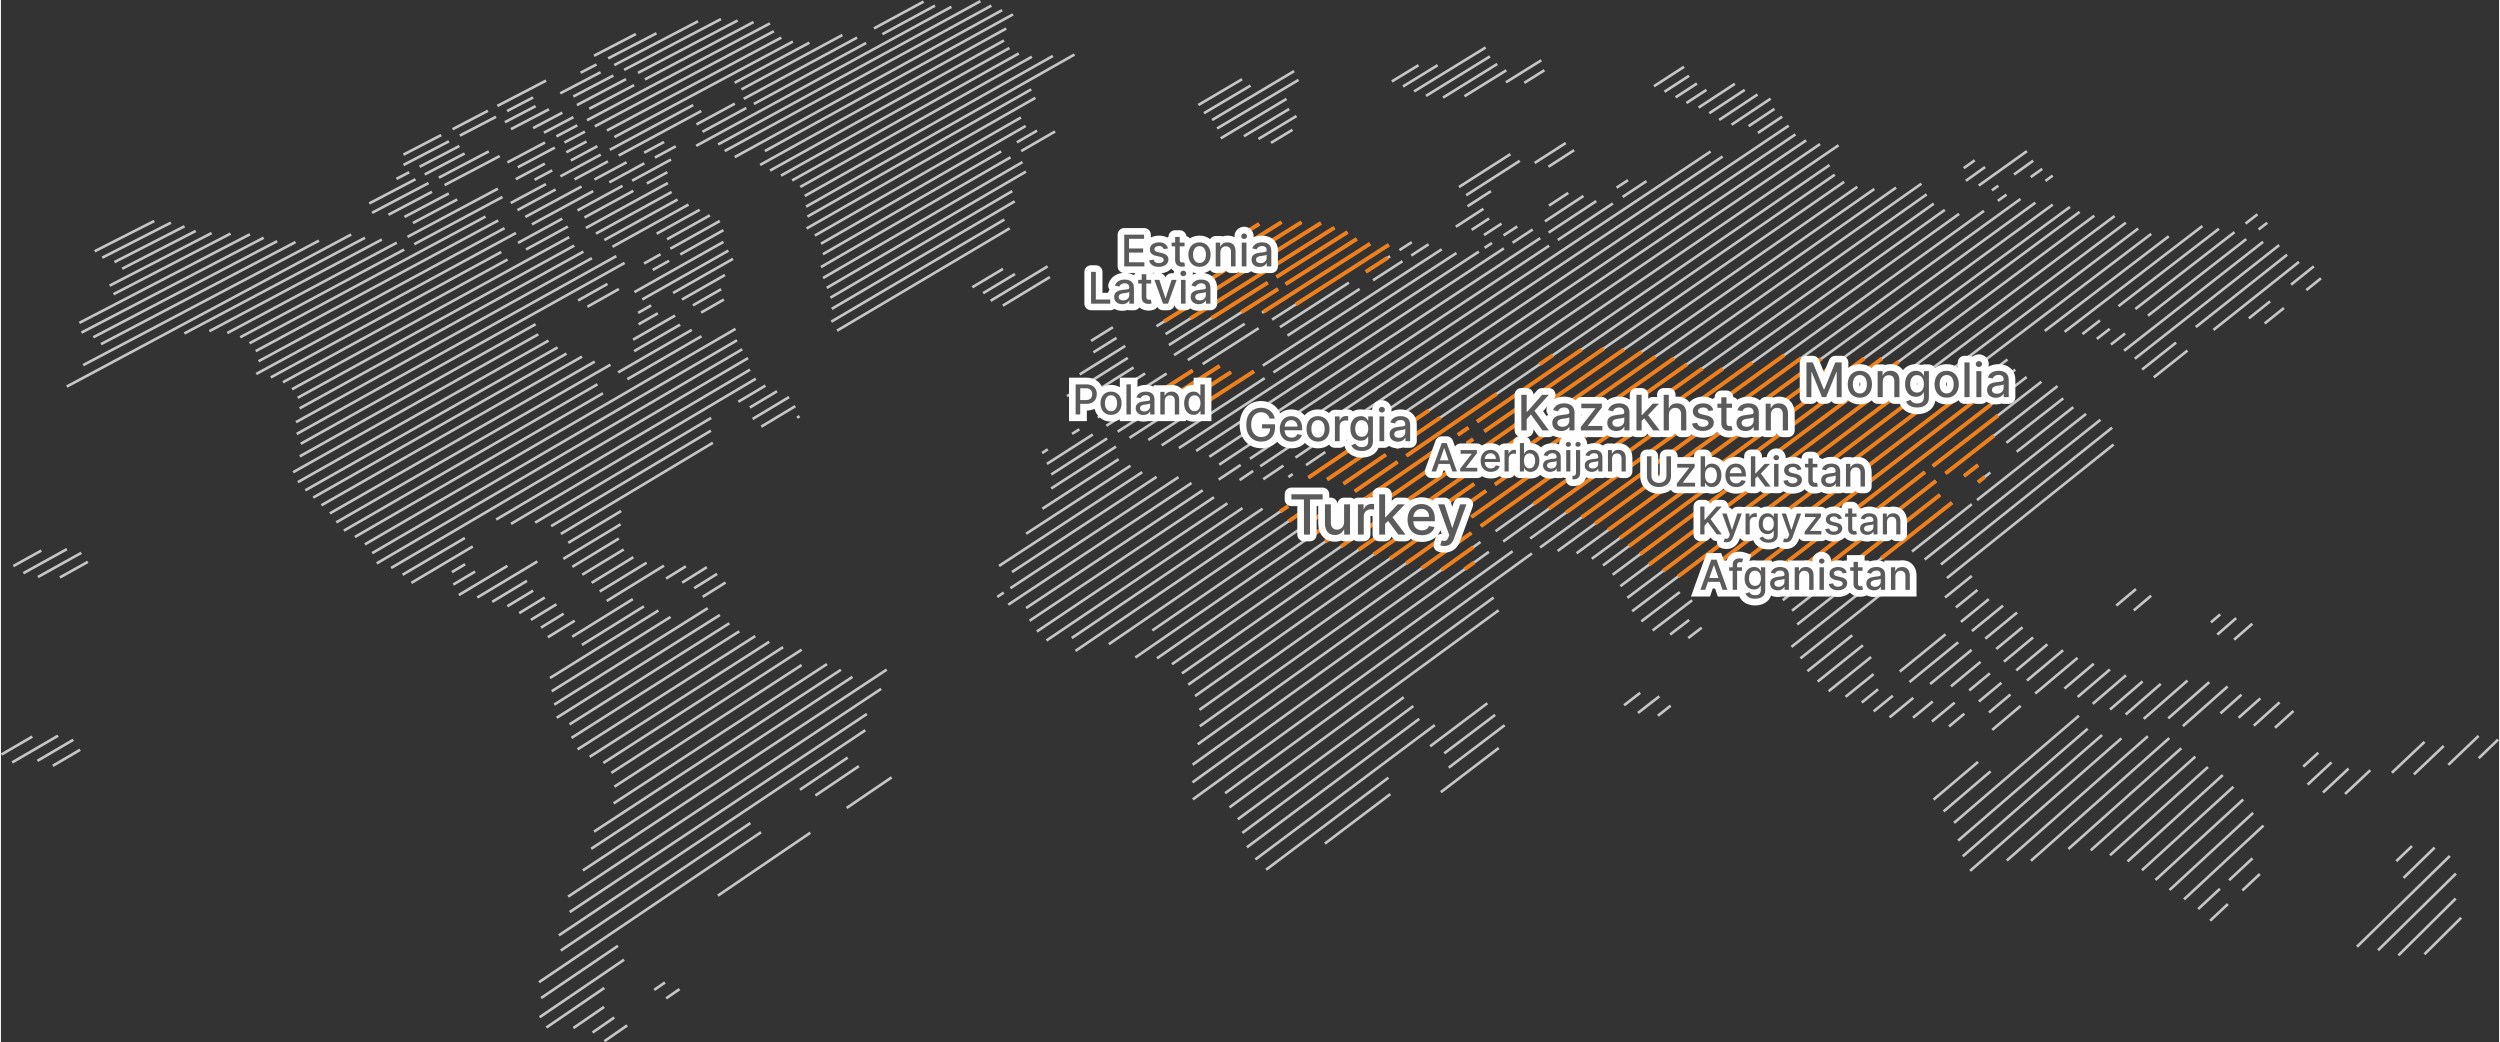 <?xml version="1.0" encoding="UTF-8"?> <svg xmlns="http://www.w3.org/2000/svg" xmlns:xlink="http://www.w3.org/1999/xlink" xmlns:xodm="http://www.corel.com/coreldraw/odm/2003" xml:space="preserve" width="1125px" height="469px" version="1.1" style="shape-rendering:geometricPrecision; text-rendering:geometricPrecision; image-rendering:optimizeQuality; fill-rule:evenodd; clip-rule:evenodd" viewBox="0 0 28317 11814"><rect x="0" y="0" width="28317" height="11814" fill="#333333" stroke="none"/> <defs> <style type="text/css"> .str1 {stroke:#EF7F1A;stroke-width:45;stroke-miterlimit:22.926} .str0 {stroke:#C5C6C6;stroke-width:30;stroke-miterlimit:22.926} .fil0 {fill:none} .fil1 {fill:#FEFEFE} .fil2 {fill:#5B5B5B;fill-rule:nonzero} </style> </defs> <g id="Layer_x0020_1">  <path class="fil0 str0" d="M1063 2848l675 -343m-590 416l779 -397m-640 447l794 -406m-707 481l834 -428m-976 620l1156 -596m-1112 693l1327 -687m-1714 1012l1933 -1004m1741 -903l428 -222m128 -66l401 -209m107 -55l552 -287m544 -282l474 -246m-6284 3384l2065 -1075m1585 -825l515 -268m124 -65l410 -213m125 -65l295 -154m539 -281l180 -93m132 -69l548 -285m-6384 3446l2084 -1089m1352 -706l145 -76m118 -62l451 -235m516 -270l348 -182m279 -145l457 -239m155 -81l950 -497m-6768 3660l2205 -1157m836 -438l524 -274m105 -55l452 -237m525 -276l431 -225m276 -145l454 -238m122 -64l1098 -576m-7230 3923l2673 -1411m602 -316l640 -337m117 -61l566 -298m502 -264l332 -175m165 -86l557 -294m135 -71l1130 -594m-7605 4150l3224 -1724m423 -224l493 -260m143 -76l625 -329m501 -265l334 -176m180 -95l508 -268m123 -65l1231 -650m-6452 3530l2048 -1085m447 -236l503 -266m664 -352l427 -226m129 -69l236 -125m110 -58l2074 -1098m-6354 3489l1955 -1039m352 -187l502 -267m687 -365l420 -223m109 -58l232 -123m112 -60l2029 -1078m-6195 3421l1921 -1024m122 -66l1024 -546m203 -108l330 -176m243 -129l229 -122m232 -125l1976 -1053m-6133 3397l1858 -994m114 -61l1000 -535m364 -195l200 -107m211 -112l301 -162m193 -103l2023 -1083m-6159 3420l2675 -1436m286 -154l399 -214m164 -88l457 -246m103 -55l945 -507m470 -253l847 -454m-6276 3496l2749 -1481m218 -117l433 -234m214 -115l379 -204m121 -66l937 -505m455 -245l1144 -616m-6618 3698l2789 -1509m235 -127l638 -345m146 -79l364 -196m199 -108l226 -122m367 -199l435 -235m101 -55l1285 -694m191 -104l563 -304m-7565 4221l2944 -1598m181 -98l695 -377m182 -99l397 -216m120 -65l237 -128m302 -164l497 -270m86 -46l1273 -691m184 -100l596 -323m-7529 4214l2613 -1422m189 -103l502 -274m173 -94l510 -278m109 -59l441 -240m285 -155l2893 -1576m-7577 4256l2546 -1391m209 -114l475 -260m188 -103l554 -302m153 -84l232 -127m576 -315l2973 -1624m-7803 4399l3142 -1724m189 -104l929 -509m644 -363l3023 -1648m-7863 4445l3135 -1725m246 -136l858 -472m715 -395l3031 -1666m-7963 4514l3217 -1777m237 -131l830 -459m990 -550l2812 -1549m-8127 4622l3354 -1859m233 -129l862 -478m812 -450l2789 -1546m-8042 4596l3623 -2016m457 -254l488 -271m798 -445l2651 -1474m-7971 4571l3671 -2050m481 -268l485 -271m807 -451l2589 -1446m-8044 4629l2673 -1498m481 -269l334 -188m414 -231l187 -105m111 -63l561 -314m820 -460l2569 -1439m-8226 4747l2779 -1563m557 -313l357 -201m383 -216l186 -104m127 -72l489 -275m871 -490l2625 -1476m-8320 4822l2841 -1604m974 -550l1009 -569m922 -521l2812 -1587m-8474 4924l2860 -1620m960 -544l976 -553m881 -499l3042 -1724m-8629 5022l2871 -1632m812 -462l147 -84m249 -141l679 -387m844 -479l2537 -1442m-8046 4714l2954 -1685m641 -366l218 -125m274 -156l487 -278m925 -527l2594 -1481m-7997 4710l3002 -1720m435 -249l476 -273m202 -116l320 -183m1062 -608l2336 -1338m-7761 4589l3108 -1787m269 -154l521 -300m238 -137l258 -148m1101 -633l2320 -1334m-7729 4587l2875 -1659m234 -135l835 -482m1487 -858l2020 -1165m178 -103l229 -132m-7733 4606l2812 -1629m277 -160l840 -487m1354 -784l2149 -1244m121 -71l384 -222m-7823 4680l4201 -2442m992 -577l2261 -1314m-7372 4433l4136 -2413m1017 -594l2258 -1318m-7359 4441l4143 -2427m1000 -585l2061 -1208m-7041 4272l4046 -2379m949 -558l2074 -1219m-6939 4233l706 -417m355 -209l2878 -1699m921 -544l1961 -1157m2200 -1299l495 -292m-9416 5709l696 -413m433 -256l2775 -1645m921 -545l1957 -1160m2202 -1305l528 -313m-9053 5515l150 -89m794 -472l1995 -1187m308 -183l307 -183m5063 -3011l930 -554m-9531 5820l247 -147m862 -515l1811 -1082m442 -263l307 -184m4989 -2979l923 -550m-9518 5839l551 -331m605 -362l1723 -1033m451 -270l413 -248m2077 -1245l348 -208m2468 -1480l746 -447m-9173 5652l681 -409m350 -211l600 -361m1588 -956l386 -232m2129 -1281l361 -217m2595 -1562l513 -309m-9034 5587l394 -238m412 -249l649 -392m2001 -1208l28 -18m2166 -1308l646 -390m2390 -1444l431 -260m-8945 5557l292 -177m444 -270l528 -321m4352 -2640l534 -324m2506 -1521l244 -148m-8766 5479l290 -177m425 -259l470 -286m8707 -5305l302 -184m-10061 6287l289 -176m399 -244l473 -290m8724 -5336l393 -241m-10164 6375l257 -158m409 -252l531 -325m8700 -5343l811 -498m-10630 6685l304 -187m363 -224l649 -400m8638 -5325l725 -448m-10403 6578l687 -426m377 -233l224 -139m8583 -5313l615 -381m-10376 6585l703 -437m433 -269l280 -175m6097 -3789l164 -102m2327 -1447l474 -294m-10840 6888l1229 -765m405 -253l260 -162m4239 -2641l248 -155m968 -603l943 -588m2544 -1585l401 -250m-11217 7152l1347 -842m364 -228l259 -162m4170 -2609l262 -164m616 -385l1480 -926m2526 -1580l228 -143m-11224 7191l1740 -1093m4217 -2650l516 -323m354 -223l1863 -1170m-8662 5608l1850 -1165m3935 -2480l689 -434m428 -270l1913 -1206m-8669 5630l1811 -1146m4103 -2597l479 -303m401 -254l1119 -707m100 -64l805 -509m-8796 5733l1902 -1208m4115 -2615l485 -308m328 -208l1178 -749m86 -55l806 -512m-8831 5785l2014 -1284m3251 -2075l65 -42m275 -175l83 -52m208 -134l781 -498m240 -153l645 -411m196 -125l1224 -782m1009 -643l583 -373m-10437 6832l2035 -1304m3148 -2017l520 -333m154 -99l978 -627m113 -72l635 -407m152 -97l1323 -848m877 -562l608 -390m-5311 3555l633 -408m120 -77l1155 -745m684 -440l782 -504m193 -124l274 -176m106 -69l140 -90m632 -407l265 -171m496 -320l352 -226m1000 -644l341 -220m-7174 4780l735 -475m153 -99l1150 -745m641 -414l818 -529m151 -98l334 -216m100 -65l196 -127m309 -199l313 -203m737 -477l291 -188m1024 -662l279 -181m-7331 4908l865 -562m336 -218l1197 -778m101 -65l2028 -1318m340 -221l198 -129m2114 -1373l241 -157m-7604 5104l1183 -771m354 -231l1168 -762m99 -65l2074 -1353m312 -204l199 -129m2096 -1368l227 -148m-8019 5396l1623 -1063m416 -273l3400 -2227m65 -43l84 -55m131 -86l156 -102m359 -236l219 -143m1477 -968l411 -269m-8194 5534l1639 -1079m448 -294l3489 -2296m98 -64l228 -150m139 -92l437 -288m1426 -938l402 -264m-8473 5747l74 -49m75 -50l1906 -1259m349 -231l3751 -2478m95 -63l540 -357m230 -152l130 -85m1033 -683l435 -288m-8493 5783l2077 -1379m314 -208l3740 -2482m98 -65l624 -414m111 -74l270 -179m965 -640l443 -295m-8440 5774l2002 -1335m181 -121l249 -166m105 -70l5222 -3483m431 -287l293 -196m-8443 5802l2090 -1400m290 -194l154 -104m80 -53l5241 -3511m401 -268l275 -184m-8449 5836l2160 -1453m406 -273l229 -154m136 -91l185 -125m307 -207l5100 -3431m-8414 5836l2222 -1501m520 -352l49 -33m151 -102l219 -148m349 -236l4980 -3365m-8203 5709l2162 -1466m520 -352l500 -339m221 -150l4921 -3334m-8282 5787l2409 -1640m444 -302l437 -297m204 -139l4946 -3367m-8062 5669l2248 -1538m412 -281l480 -329m117 -79l5015 -3429m-7779 5500l1951 -1341m344 -236l484 -333m101 -69l4796 -3296m-7869 5582l2330 -1608m211 -146l1004 -693m112 -77l119 -82m98 -68l4055 -2799m-7683 5482l3414 -2367m98 -69l70 -48m128 -89l4079 -2828m-7619 5468l3292 -2293m99 -69l4378 -3050m-7656 5516l3246 -2271m208 -145l4394 -3075m-7777 5619l3241 -2276m125 -88l4658 -3271m-7947 5764l3299 -2327m100 -71l4835 -3410m-8184 5964l2947 -2089m135 -96l5161 -3658m421 -298l124 -88m-8784 6415l3078 -2192m107 -76l5135 -3656m364 -259l218 -156m-8925 6543l3205 -2293m171 -122l5092 -3642m385 -276l546 -390m-9457 6955l3358 -2413m162 -117l5168 -3714m372 -267l73 -52m178 -128l217 -156m-9530 7047l3629 -2620m199 -144l5144 -3714m157 -114l98 -70m275 -199l130 -93m-9628 7147l3844 -2788m92 -67l5446 -3951m283 -205l82 -60m-9381 7001l3044 -2218m725 -528l5416 -3948m-9135 6854l3051 -2234m883 -646l5397 -3952m-9237 6967l1881 -1383m2132 -1570l5420 -3988m-9382 7096l1939 -1438m2149 -1594l5403 -4007m-9439 7202l1954 -1456m2192 -1634l5460 -4069m-9510 7297l2034 -1523m2103 -1575l5603 -4196m-9618 7410l1386 -1043m473 -356l649 -488m1587 -1195l5650 -4252m-9079 7038l742 -561m611 -462l577 -436m1553 -1175l5736 -4338m-7815 6111l634 -481m1549 -1177l436 -332m488 -371l4856 -3689m-8052 6328l656 -501m1744 -1332l448 -342m500 -382l3075 -2348m422 -323l1406 -1073m-5652 4514l215 -165m668 -512l3029 -2326m559 -428l1562 -1199m-5828 4670l152 -117m776 -599l2908 -2243m632 -487l199 -154m210 -162l1138 -877m-6742 5401l182 -141m1482 -1149l1746 -1353m88 -68l1232 -956m628 -486l147 -114m290 -225l1124 -871m125 -97l135 -105m-7022 5652l242 -188m1399 -1090l1736 -1352m109 -85l1270 -990m605 -471l161 -125m259 -202l1114 -868m140 -109l98 -76m-6907 5588l144 -114m1376 -1077l633 -496m149 -116l895 -701m273 -214l158 -123m322 -253l645 -504m689 -540l1576 -1234m-5281 4337l708 -557m174 -136l872 -687m296 -233l139 -109m299 -236l642 -505m697 -549l1637 -1288m-5529 4554l957 -757m409 -324l678 -536m59 -47l1236 -977m636 -503l385 -305m223 -176l1035 -820m-5516 4575l1005 -800m403 -320l1992 -1584m605 -481l382 -304m295 -234l969 -771m-5572 4639l508 -406m1005 -803l1941 -1551m1550 -1239l241 -193m237 -189l258 -207m-5624 4706l513 -411m952 -762l1890 -1514m1712 -1372l218 -175m254 -203l166 -134m-5581 4681l482 -388m838 -675l303 -244m-1431 1370l318 -257m933 -756l244 -198m-1311 1276l185 -150m246 -201l518 -422m175 -141l316 -258m-1305 1272l217 -177m189 -155l552 -451m155 -127l353 -288m-1286 1266l269 -221m191 -157l470 -387m155 -127l360 -296m-1179 1192l223 -184m207 -171l335 -278m178 -146l298 -246m-1027 1068l258 -214m165 -138l234 -194m159 -132l331 -275m-953 1009l173 -144m165 -138l256 -213m168 -140l353 -296m-662 773l243 -204m187 -158l410 -344m603 -506l223 -187m-1629 1596l322 -272m165 -140l480 -404m637 -538l197 -167m-2466 2311l504 -427m979 -831l333 -282m-1702 1674l532 -454m987 -843l366 -312m-1767 1739l1416 -1215m156 -134l377 -324m-1903 1874l1469 -1268m253 -218l369 -318m775 -670l105 -90m-2918 2742l1579 -1375m267 -232l398 -347m641 -559l214 -187m-3016 2865l1715 -1502m253 -221l496 -434m529 -464l206 -180m-2783 2684l1599 -1409m231 -203l465 -410m-2022 2025l1569 -1391m154 -136l507 -449m-1805 1842l1280 -1142m444 -395l238 -212m-1708 1764l1185 -1062m490 -440l247 -220m-1704 1778l1110 -1000m520 -469l292 -264m-1723 1803l1079 -979m592 -536l209 -190m-1717 1805l1037 -946m-884 1056l995 -912m-835 1026l947 -874m568 -524l171 -158m-1522 1662l900 -836m501 -465l271 -252m-1512 1663l247 -230m104 -97l265 -248m799 -746l290 -271m-1569 1724l201 -189m164 -154l198 -186m966 -908l286 -269m245 29l370 -350m-120 368l338 -322m52 214l343 -328m1 253l220 -211m-1154 1378l178 -171m-96 361l353 -344m-881 1124l1053 -1029m-814 1069l883 -869m-652 927l649 -644m-354 631l416 -413m-21059 -1755l2038 -1313m-1947 1425l2157 -1396m-2123 1553l2123 -1379m-2131 1568l2418 -1579m-2640 1899l2798 -1834m-2831 2029l2962 -1949m-3056 2194l3444 -2276m-3611 2573l3548 -2355m-3530 2530l3368 -2245m-3491 2509l3473 -2325m-3451 2497l2149 -1445m562 -378l541 -364m-3499 2546l2517 -1700m616 -416l493 -333m-3602 2628l871 -591m-888 809l957 -652m1064 -726l1047 -713m412 -281l510 -347m-3914 2836l657 -449m-351 455l349 -240m-131 290l246 -170m453 -313l122 -84m-687 666l258 -179m442 -307l152 -105m-7552 -4795l318 -176m-204 257l493 -273m-328 316l492 -274m-243 279l317 -177m-979 2184l349 -203m-228 293l520 -303m-234 285l407 -239m-232 295l310 -182"></path> <path class="fil0 str1" d="M14099 2640l164 -102m-690 568l943 -588m-1254 927l1480 -926m-1558 1126l1778 -1117m-1479 1082l1632 -1029m-1393 1025l637 -402m100 -64l805 -509m-1202 908l414 -263m86 -55l806 -512m-1058 826l1209 -772m-842 688l1055 -676m-259 305l246 -159m-898 2493l500 -339m-821 724l90 -61m444 -302l437 -297m204 -139l512 -349m-1591 1258l211 -145m412 -281l480 -329m117 -79l501 -343m-1610 1277l296 -204m344 -236l484 -333m101 -69l1023 -703m486 -334l151 -104m-2742 2053l339 -234m211 -146l1004 -693m112 -77l119 -82m98 -68l1183 -816m-2906 2178l1509 -1046m98 -69l70 -48m128 -89l1353 -938m-2977 2243l1376 -958m99 -69l1733 -1207m-3011 2274l1246 -872m208 -145l1755 -1229m-3037 2297l1140 -800m125 -88l1929 -1355m-3011 2292l1092 -771m100 -71l2032 -1433m-3040 2328l606 -430m135 -96l2445 -1733m-3010 2314l565 -402m107 -76l2512 -1788m-2960 2286l364 -261m681 -487l2144 -1534m-2925 2273l110 -79m844 -606l2306 -1657m-2112 1701l2477 -1788m-2297 1840l2486 -1804m-2336 1876l2566 -1870m-2414 1940l2656 -1944m-2525 2037l2771 -2038m-2670 2131l2868 -2127m-2739 2217l2929 -2183m-2829 2301l2986 -2236m-2827 2308l2944 -2215m-2774 2278l2875 -2174m-2367 1979l2477 -1882m-2325 1964l2473 -1889m-2339 1982l2546 -1955m-2296 1956l2500 -1928m-2406 2050l1661 -1287m88 -68l740 -574m-2178 1890l1474 -1148m109 -85l547 -427m-1870 1656l63 -49m302 -236l895 -701m273 -214l158 -123m-1096 1056l801 -630m296 -233l76 -60"></path> <g id="_2480491312912"> <path class="fil1" d="M22506 4553c-14,15 -34,25 -57,25l-57 0c-14,0 -27,-4 -39,-11 -11,7 -24,11 -38,11l-58 0c-29,0 -54,-17 -67,-41 -35,30 -81,47 -135,47 -50,0 -94,-15 -128,-42 -16,100 -104,153 -206,153 -82,0 -161,-34 -195,-113 -1,-1 -2,-3 -2,-4 -1,0 -3,0 -4,0l-58 0c-28,0 -52,-16 -65,-39 -13,23 -38,39 -66,39l-58 0c-29,0 -54,-17 -67,-41 -35,30 -80,47 -134,47 -56,0 -103,-19 -139,-49 -12,25 -38,43 -68,43l-56 0c-25,0 -46,-12 -60,-30 -14,18 -36,29 -60,29l-47 0c-24,0 -46,-11 -60,-29 -14,18 -35,30 -60,30l-56 0c-42,0 -76,-34 -76,-76l0 -394c0,-41 34,-75 76,-75l72 0c31,0 58,18 70,47l57 141 58 -141c12,-29 39,-47 70,-47l72 0c42,0 76,34 76,75l0 63c34,-27 79,-43 131,-43 53,0 99,17 134,45 12,-24 38,-42 67,-42l56 0c10,0 20,3 29,6 19,-6 40,-9 61,-9 63,0 111,26 141,68 34,-42 84,-68 148,-68 22,0 42,3 60,9 9,-3 19,-6 30,-6l56 0c29,0 55,17 67,42 35,-28 81,-45 134,-45 50,0 93,14 127,39l0 -59c0,-41 34,-75 75,-75l58 0c13,0 25,3 35,9 20,-16 44,-25 71,-25 61,0 112,49 112,110 0,11 -2,21 -4,30 33,-19 73,-29 115,-29 108,0 190,64 190,178l0 196c0,42 -34,76 -75,76l-57 0c-8,0 -17,-2 -25,-4 -20,7 -42,10 -64,10 -41,0 -78,-11 -107,-31zm-1228 1216c14,-15 33,-24 54,-24l45 0c8,0 16,2 24,4 15,-4 32,-7 49,-7 96,0 156,71 156,165l0 151c0,42 -34,76 -75,76l-47 0c-20,0 -39,-9 -52,-22 -14,13 -33,22 -53,22l-47 0c-10,0 -21,-3 -30,-7 -10,4 -20,7 -31,7l-45 0c-7,0 -14,-1 -20,-3 -17,5 -34,8 -52,8 -28,0 -55,-6 -77,-18 -4,3 -8,5 -13,6 -17,7 -36,9 -54,10 -44,1 -82,-15 -109,-43 -33,29 -79,45 -126,45 -33,0 -65,-8 -92,-22 -13,11 -30,17 -48,17l-190 0c-25,0 -47,-12 -61,-31l-4 13c-24,66 -76,107 -147,107 -21,0 -44,-4 -63,-12 -8,-4 -15,-9 -22,-15 -31,21 -71,32 -114,32 -71,0 -140,-31 -170,-100 -1,-2 -1,-3 -2,-5 -12,7 -25,11 -39,11l-47 0c-27,0 -50,-14 -64,-36l-6 18c-24,66 -76,107 -147,107 -20,0 -43,-4 -62,-12 -31,-14 -48,-45 -45,-77l-3 0c-25,0 -46,-11 -61,-31l-10 -14c-11,26 -38,45 -68,45l-48 0c-42,0 -76,-34 -76,-76l0 -316c0,-42 34,-76 76,-76l48 0c29,0 54,17 66,41l13 -15c15,-17 35,-26 57,-26l60 0c31,0 57,17 69,45 6,12 8,25 7,37 16,5 30,15 40,29 14,-20 36,-32 61,-32l50 0c8,0 15,1 22,3 7,-2 14,-3 21,-3l45 0c7,0 14,1 20,3 14,-4 28,-6 43,-6 9,0 20,0 29,1 14,2 26,8 37,16 21,-11 46,-17 74,-17 17,0 34,3 48,7 8,-2 16,-4 24,-4l45 0c8,0 15,1 22,3 7,-2 14,-3 22,-3l49 0c25,0 48,12 62,32 13,-20 36,-32 61,-32l49 0c8,0 15,1 22,3 7,-2 14,-3 21,-3l182 0c20,0 39,8 52,21 28,-15 61,-24 95,-24 30,0 58,6 82,18 1,-1 2,-2 4,-3 3,-38 36,-69 75,-69l46 0c37,0 68,27 74,62 10,3 18,8 26,15 27,-15 60,-23 94,-23 38,0 72,9 99,27zm-422 -559c14,-17 35,-28 58,-28l49 0c9,0 17,2 26,5 16,-5 34,-8 53,-8 101,0 163,74 163,173l0 164c0,41 -34,75 -76,75l-50 0c-23,0 -43,-10 -57,-26 -14,16 -35,26 -58,26l-50 0c-12,0 -23,-3 -33,-8 -10,5 -21,8 -33,8l-49 0c-8,0 -15,-1 -22,-3 -18,6 -37,9 -57,9 -30,0 -59,-7 -84,-20 -4,3 -9,5 -15,7 -18,7 -38,10 -58,11 -47,0 -89,-18 -117,-49 -34,33 -85,50 -137,50 -39,0 -76,-9 -106,-27 -14,14 -33,22 -54,22l-50 0c-7,0 -13,-1 -19,-2 -6,1 -13,2 -20,2l-61 0c-23,0 -42,-9 -57,-25 -14,15 -34,25 -56,25l-50 0c-22,0 -43,-10 -56,-25 -32,20 -71,30 -111,30 -60,0 -109,-22 -143,-58 -31,35 -75,58 -132,58 -19,0 -38,-3 -55,-9 -7,3 -15,4 -23,4l-49 0c-12,0 -22,-2 -32,-7 -9,5 -20,7 -31,7l-207 0c-28,0 -53,-15 -66,-38 -37,28 -85,44 -137,44 -117,0 -212,-78 -212,-199l0 -226c0,-42 34,-76 76,-76l51 0c42,0 76,34 76,76l0 222c0,1 0,3 0,4 2,1 7,1 9,1 2,0 7,0 9,-1 1,-1 0,-3 0,-4l0 -222c0,-42 34,-76 76,-76l52 0c41,0 75,34 75,76l0 10 185 0 0 -10c0,-42 34,-76 76,-76l50 0c41,0 75,34 75,76l0 7c1,0 1,0 2,0 57,0 101,23 132,59 34,-37 82,-59 140,-59 36,0 68,8 94,23l0 -30c0,-42 34,-76 76,-76l50 0c42,0 76,34 76,76l0 17c9,-4 20,-7 31,-7l24 0c3,-56 51,-99 107,-99 58,0 107,46 107,105 0,3 0,5 0,7 25,-10 53,-16 81,-16 33,0 64,7 90,20 3,-2 6,-5 10,-7 1,-39 35,-71 75,-71l50 0c38,0 70,28 75,65 12,3 23,10 32,19 30,-17 66,-26 104,-26 41,0 79,11 108,31zm-917 -672c13,-23 37,-38 65,-38l57 0c11,0 21,2 30,6 20,-6 41,-10 63,-10 111,0 179,81 179,190l0 193c0,42 -34,76 -76,76l-59 0c-29,0 -55,-18 -67,-42 -13,24 -38,42 -68,42l-59 0c-14,0 -28,-5 -39,-12 -12,7 -25,12 -39,12l-58 0c-9,0 -18,-2 -26,-5 -21,7 -43,11 -66,11 -37,0 -72,-9 -100,-26 -6,5 -14,9 -22,12 -20,8 -42,11 -63,12 -57,1 -107,-24 -137,-65 -38,44 -100,67 -162,67 -48,0 -93,-12 -128,-37 -14,19 -35,31 -60,31l-59 0c-31,0 -57,-19 -69,-45 -12,26 -38,45 -69,45l-59 0c-8,0 -15,-2 -22,-4 -8,2 -15,4 -23,4l-73 0c-24,0 -45,-11 -60,-31l-7 -8c-13,23 -37,39 -65,39l-59 0c-15,0 -28,-5 -40,-12 -11,7 -25,12 -39,12l-58 0c-9,0 -17,-2 -25,-5 -21,7 -44,11 -67,11 -39,0 -75,-10 -104,-29 -14,14 -33,23 -53,23l-213 0c26,18 42,48 42,82 0,0 0,1 0,1 24,-9 50,-14 78,-14 38,0 73,9 101,27 13,-15 33,-24 55,-24l45 0c9,0 17,1 24,4 16,-5 33,-7 50,-7 97,0 158,71 158,166l0 154c0,41 -34,75 -75,75l-48 0c-21,0 -40,-8 -53,-22 -14,14 -33,22 -54,22l-47 0c-11,0 -22,-2 -31,-6 -10,4 -21,6 -32,6l-46 0c-7,0 -13,-1 -20,-2 -17,5 -35,8 -53,8 -23,0 -46,-5 -66,-13 -19,61 -72,98 -144,98 -4,0 -9,0 -13,0 -40,-2 -72,-35 -72,-76l0 -15c-10,0 -19,-3 -27,-6 -10,4 -20,6 -31,6l-46 0c-7,0 -14,-1 -21,-2 -16,5 -34,8 -52,8 -45,0 -84,-15 -113,-42 -28,26 -66,41 -111,41 -19,0 -36,-3 -52,-8 -7,2 -14,3 -22,3l-46 0c-27,0 -50,-13 -64,-34 -13,21 -36,34 -63,34l-47 0c-21,0 -40,-8 -54,-22 -29,18 -65,27 -102,27 -38,0 -72,-9 -100,-26 -14,13 -32,21 -53,21l-194 0c-6,0 -12,0 -18,-2 -6,2 -13,2 -19,2l-52 0c-32,0 -60,-19 -71,-50l-12 -35 -18 0 -12 35c-11,31 -39,50 -71,50l-52 0c-25,0 -47,-11 -62,-32 -14,-20 -18,-45 -9,-69l116 -322c11,-30 38,-50 71,-50l56 0c32,0 60,20 71,50l23 65c14,-20 37,-34 64,-34l185 0c22,0 41,9 55,24 28,-17 61,-27 99,-27 40,0 74,10 102,29 14,-16 34,-26 57,-26l45 0c8,0 14,1 21,3 10,-4 21,-6 32,-6l0 -2c0,-37 26,-67 61,-74 -26,-12 -45,-39 -45,-69l0 -404c0,-42 34,-76 76,-76l61 0c41,0 75,33 76,74l42 -48c15,-17 34,-26 57,-26l76 0c31,0 57,17 69,45 13,28 8,58 -12,81l-2 2c34,-20 75,-31 118,-31 51,0 97,14 131,41 13,-22 37,-37 64,-37l233 0c27,0 51,14 64,36 36,-27 82,-40 131,-40 47,0 88,12 121,34l0 -55c0,-42 34,-76 76,-76l59 0c41,0 75,34 75,76l0 45c14,-13 31,-20 51,-20l49 0 0 -25c0,-42 33,-76 75,-76l58 0c42,0 76,34 76,76l0 22c6,-1 12,-1 18,-1 61,0 109,24 140,64 36,-42 95,-64 155,-64 40,0 77,9 108,27 6,-7 14,-12 23,-16l0 -4c0,-42 34,-76 75,-76l59 0c41,0 75,33 76,74 19,4 36,15 47,30 36,-23 79,-35 125,-35 51,0 97,15 131,42zm-1166 171l-3 2 3 3 0 -5zm-861 -7l0 10 8 -9 -6 0c0,0 -1,0 -2,-1zm-382 -96l-49 55 43 60c4,-8 9,-15 13,-21 -3,-5 -6,-9 -9,-15 -11,-19 -13,-40 -5,-61 2,-6 4,-12 7,-18zm64 333c-13,10 -29,16 -47,16l-73 0c-25,0 -47,-11 -62,-32l-41 -58 0 14c0,40 -32,73 -72,75 24,13 41,38 41,68l0 2c49,1 88,19 117,48 33,-32 80,-48 130,-48 27,0 52,4 75,13 0,0 0,0 0,0 0,-30 13,-57 34,-76 -3,0 -6,0 -9,0 -34,0 -66,-8 -93,-22zm-1860 115c-14,14 -33,22 -54,22l-54 0c-4,0 -7,0 -10,0 -29,73 -104,111 -190,111 -79,0 -156,-33 -189,-109 -3,-9 -6,-17 -6,-26 -14,15 -34,24 -56,24l-54 0c-27,0 -51,-14 -65,-36 -33,26 -76,42 -127,42 -61,0 -112,-23 -148,-61 -37,40 -92,61 -151,61 -72,0 -129,-30 -165,-78 -42,48 -105,77 -179,77 -154,0 -245,-119 -245,-267 0,-146 90,-268 243,-268 96,0 180,53 216,138 33,-27 76,-43 126,-43 65,0 116,25 151,67 35,-41 88,-67 152,-67 50,0 93,15 126,41 14,-22 38,-37 66,-37l53 0c8,0 16,1 24,4 16,-6 32,-9 50,-9 10,0 22,1 32,2 17,2 32,10 44,21 25,-14 55,-22 90,-22 20,0 40,3 57,9 9,-3 18,-5 28,-5l44 0c0,0 0,-1 0,-1 0,-60 50,-108 110,-108 60,0 110,48 110,108 0,8 0,15 -2,22 31,-17 66,-25 104,-25 105,0 184,63 184,173l0 187c0,41 -34,75 -75,75l-53 0c-9,0 -17,-1 -24,-4 -20,7 -41,10 -62,10 -38,0 -73,-10 -101,-28zm-483 -74l0 17c2,-2 4,-4 6,-6 -2,-4 -4,-7 -6,-11zm-1081 -1906c-14,13 -32,21 -52,21l-53 0c-12,0 -24,-3 -35,-9 -10,6 -22,9 -35,9l-52 0c-25,0 -47,-12 -60,-30 -14,18 -36,30 -60,30l-53 0c-26,0 -49,-13 -63,-33 -20,15 -44,27 -71,33 87,11 150,71 150,168l0 179c0,41 -34,75 -76,75l-51 0c-8,0 -15,-1 -23,-3 -18,6 -38,9 -59,9 -36,0 -69,-9 -96,-27 -14,13 -32,21 -53,21l-52 0c-35,0 -65,-24 -73,-57l-3 7c-11,31 -39,50 -71,50l-56 0c-28,0 -52,-14 -66,-38 -8,14 -21,25 -37,31 -19,7 -40,10 -60,11 -41,0 -78,-13 -105,-36 -14,19 -37,32 -62,32l-52 0c-7,0 -15,-1 -22,-3 -19,6 -39,9 -59,9 -33,0 -64,-8 -90,-22 -12,10 -29,16 -46,16l-217 0c-42,0 -76,-34 -76,-75l0 -360c0,-41 34,-75 76,-75l54 0c41,0 75,34 75,75l0 237 63 0c4,-13 10,-26 17,-37 -2,-2 -4,-5 -5,-8 -11,-20 -13,-41 -5,-62 26,-73 90,-113 163,-118 -35,-7 -61,-38 -61,-74l0 -360c0,-41 34,-75 75,-75l225 0c42,0 76,34 76,75l0 32c28,-14 60,-21 93,-21 34,0 67,7 94,22 4,-4 8,-7 13,-9 1,-41 35,-74 76,-74l52 0c39,0 71,30 75,67 16,4 29,13 39,25 30,-19 67,-31 110,-31 48,0 88,14 120,39 14,-21 37,-35 64,-35l50 0c10,0 19,1 28,5 17,-6 36,-9 55,-9 31,0 58,7 81,19 -1,-4 -1,-9 -1,-13 0,-59 49,-107 109,-107 59,0 108,48 108,107 0,5 0,10 -1,15 29,-14 62,-21 96,-21 102,0 180,62 180,170l0 179c0,41 -34,75 -75,75l-52 0c-8,0 -15,-1 -22,-3 -19,6 -39,9 -59,9 -37,0 -70,-9 -97,-27zm-660 13c1,4 1,8 1,12 0,5 0,10 -1,15 14,-7 29,-12 45,-15 -16,-3 -31,-7 -45,-12zm-243 -41c-30,30 -72,48 -116,53 22,6 41,22 50,44 12,-28 38,-46 69,-46l24 0c0,-9 1,-17 3,-24 -11,-8 -21,-17 -30,-27zm-210 45c0,2 1,5 1,7 5,-1 11,-1 17,-1l5 0c-8,-2 -16,-4 -23,-6zm-288 4c26,3 49,11 70,23 5,-5 10,-9 16,-12 0,-4 0,-7 1,-11l-87 0zm3461 2578c14,-20 36,-32 61,-32l72 0c33,0 61,21 72,53l16 51 17 -51c11,-32 39,-53 72,-53l72 0c25,0 47,12 62,33 14,20 18,45 9,69l-142 389c-29,82 -91,132 -180,132 -25,0 -54,-4 -77,-14 -34,-15 -52,-53 -41,-90l16 -55c2,-7 5,-14 10,-21 -42,39 -101,59 -162,59 -49,0 -92,-12 -127,-34 -14,17 -35,27 -58,27l-82 0c-24,0 -45,-11 -60,-31l-18 -23c-9,31 -38,54 -72,54l-67 0c-41,0 -75,-34 -75,-76l0 -209c-1,0 -2,-1 -3,-1 -3,-1 -10,-1 -15,-1 -1,0 -5,0 -6,2l0 209c0,42 -34,76 -76,76l-66 0c-17,0 -33,-6 -45,-15 -13,9 -28,15 -45,15l-66 0c-12,0 -24,-3 -34,-9 -22,9 -46,13 -72,13 -119,0 -188,-90 -188,-205l0 -198 -18 0 0 323c0,42 -33,76 -75,76l-69 0c-41,0 -75,-34 -75,-76l0 -323 -67 0c-42,0 -76,-33 -76,-75l0 -59c0,-42 34,-76 76,-76l354 0c41,0 75,34 75,76l0 38 18 0c39,0 72,31 75,70 3,-39 35,-70 75,-70l67 0c17,0 32,6 45,15 12,-9 28,-15 45,-15l64 0c11,0 21,3 30,6 19,-7 40,-11 61,-11 4,0 7,0 11,0l0 -33c0,-42 34,-76 75,-76l67 0c42,0 76,34 76,76l0 75 12 -13c15,-16 33,-24 55,-24l80 0c25,0 48,12 62,33 35,-24 78,-37 127,-37 50,0 93,13 128,36zm87 338c-7,21 -18,40 -32,56 14,-10 30,-16 47,-16l-15 -40zm-1388 -1146c0,-1 0,-3 0,-4 0,0 0,-2 0,-3 0,1 0,3 0,3 0,1 0,3 0,4zm4454 537c0,0 0,0 0,0zm1689 -1019c3,-8 4,-21 4,-27 0,-6 -1,-19 -4,-27 -3,8 -5,21 -5,27 0,6 1,19 5,27zm648 -11c1,-6 2,-15 2,-19 0,-4 -1,-13 -2,-20 -2,7 -3,15 -3,20 0,4 1,13 3,19zm335 11c4,-8 5,-21 5,-27 0,-6 -1,-19 -5,-27 -3,8 -4,21 -4,27 0,6 1,19 4,27z"></path> </g> <path class="fil2" d="M14628 5662l142 0 0 398 69 0 0 -398 143 0 0 -59 -354 0 0 59zm597 256c0,58 -43,86 -81,86 -41,0 -69,-30 -69,-77l0 -210 -67 0 0 218c0,85 46,130 112,130 52,0 87,-28 103,-64l3 0 0 59 66 0 0 -343 -67 0 0 201zm157 142l66 0 0 -209c0,-45 35,-78 82,-78 14,0 30,3 35,4l0 -64c-6,0 -20,-1 -28,-1 -40,0 -75,23 -87,59l-4 0 0 -54 -64 0 0 343zm241 0l67 0 0 -122 34 -33 116 155 82 0 -148 -196 139 -147 -80 0 -137 145 -6 0 0 -259 -67 0 0 457zm484 7c75,0 128,-37 143,-93l-63 -11c-12,32 -41,49 -79,49 -57,0 -96,-37 -98,-103l244 0 0 -24c0,-124 -74,-172 -152,-172 -95,0 -158,72 -158,178 0,106 62,176 163,176zm-97 -208c3,-49 39,-91 93,-91 52,0 86,38 86,91l-179 0zm351 330c55,0 90,-29 109,-83l142 -389 -72 0 -87 266 -3 0 -87 -266 -72 0 126 348 -8 22c-17,46 -41,50 -78,40l-16 54c8,4 25,8 46,8zm-4004 -2747l217 0 0 -47 -163 0 0 -313 -54 0 0 360zm353 6c44,0 69,-23 79,-43l2 0 0 37 52 0 0 -179c0,-79 -62,-94 -105,-94 -49,0 -94,19 -111,68l49 12c8,-19 28,-38 63,-38 34,0 51,18 51,48l0 2c0,19 -20,18 -68,24 -51,6 -103,19 -103,80 0,53 39,83 91,83zm11 -43c-30,0 -51,-13 -51,-39 0,-28 25,-38 55,-42 17,-2 58,-7 65,-14l0 34c0,32 -25,61 -69,61zm317 -233l-55 0 0 -64 -52 0 0 64 -40 0 0 42 40 0 0 159c-1,49 37,73 78,72 17,0 28,-3 34,-6l-9 -43c-4,1 -10,2 -19,2 -17,0 -32,-5 -32,-36l0 -148 55 0 0 -42zm289 0l-57 0 -68 208 -3 0 -68 -208 -56 0 98 270 56 0 98 -270zm49 270l52 0 0 -270 -52 0 0 270zm26 -311c18,0 34,-14 34,-32 0,-17 -16,-31 -34,-31 -18,0 -33,14 -33,31 0,18 15,32 33,32zm175 317c45,0 70,-23 80,-43l2 0 0 37 51 0 0 -179c0,-79 -61,-94 -104,-94 -49,0 -94,19 -111,68l49 12c8,-19 27,-38 62,-38 34,0 52,18 52,48l0 2c0,19 -20,18 -68,24 -51,6 -104,19 -104,80 0,53 40,83 91,83zm12 -43c-30,0 -51,-13 -51,-39 0,-28 25,-38 55,-42 17,-2 57,-7 65,-14l0 34c0,32 -25,61 -69,61zm-856 -385l228 0 0 -47 -174 0 0 -110 160 0 0 -47 -160 0 0 -109 171 0 0 -47 -225 0 0 360zm496 -204c-11,-42 -44,-69 -102,-69 -61,0 -104,32 -104,79 0,39 23,64 73,75l46 10c26,6 38,18 38,35 0,20 -22,37 -57,37 -31,0 -51,-14 -57,-40l-51 8c9,47 48,74 109,74 65,0 110,-35 110,-83 0,-38 -24,-62 -74,-73l-42 -10c-30,-7 -43,-17 -43,-35 0,-21 23,-36 52,-36 33,0 48,18 54,36l48 -8zm188 -66l-55 0 0 -64 -52 0 0 64 -40 0 0 42 40 0 0 159c0,49 37,73 78,72 17,0 28,-3 34,-6l-9 -43c-4,1 -10,2 -19,2 -17,0 -32,-5 -32,-36l0 -148 55 0 0 -42zm169 275c76,0 126,-56 126,-139 0,-84 -50,-139 -126,-139 -76,0 -126,55 -126,139 0,83 50,139 126,139zm0 -44c-49,0 -73,-43 -73,-95 0,-52 24,-96 73,-96 50,0 73,44 73,96 0,52 -23,95 -73,95zm237 -121c0,-43 26,-68 62,-68 36,0 58,23 58,63l0 165 52 0 0 -172c0,-66 -37,-101 -92,-101 -40,0 -67,18 -79,47l-4 0 0 -44 -50 0 0 270 53 0 0 -160zm242 160l53 0 0 -270 -53 0 0 270zm27 -311c18,0 33,-14 33,-32 0,-17 -15,-31 -33,-31 -19,0 -33,14 -33,31 0,18 14,32 33,32zm175 317c44,0 69,-23 79,-43l2 0 0 37 52 0 0 -179c0,-79 -62,-94 -105,-94 -49,0 -94,19 -111,68l49 12c8,-20 27,-38 63,-38 34,0 51,18 51,48l0 2c0,19 -20,18 -68,24 -51,6 -103,19 -103,80 0,53 39,83 91,83zm11 -43c-30,0 -51,-13 -51,-39 0,-28 25,-38 55,-42 17,-2 58,-7 65,-14l0 34c0,32 -25,61 -69,61zm103 1762l58 0c-12,-73 -75,-123 -155,-123 -97,0 -168,72 -168,192 0,118 69,192 170,192 91,0 156,-60 156,-154l0 -43 -147 0 0 47 92 0c-1,60 -41,98 -101,98 -66,0 -114,-50 -114,-141 0,-90 49,-140 112,-140 50,0 83,27 97,72zm249 261c61,0 104,-30 117,-75l-52 -10c-10,27 -33,40 -64,40 -47,0 -79,-30 -80,-84l199 0 0 -19c0,-102 -60,-141 -124,-141 -78,0 -130,59 -130,145 0,87 51,144 134,144zm-79 -170c2,-40 31,-74 75,-74 43,0 71,31 71,74l-146 0zm378 170c79,0 131,-58 131,-144 0,-88 -52,-145 -131,-145 -79,0 -130,57 -130,145 0,86 51,144 130,144zm0 -46c-51,0 -75,-45 -75,-99 0,-53 24,-99 75,-99 52,0 76,46 76,99 0,54 -24,99 -76,99zm192 41l54 0 0 -172c0,-36 29,-63 68,-63 11,0 24,2 28,4l0 -53c-5,0 -16,-1 -23,-1 -33,0 -61,19 -71,49l-3 0 0 -45 -53 0 0 281zm305 111c71,0 126,-33 126,-105l0 -287 -53 0 0 46 -4 0c-10,-18 -29,-49 -81,-49 -68,0 -118,53 -118,142 0,90 51,137 117,137 52,0 72,-29 82,-46l3 0 0 55c0,44 -30,63 -72,63 -45,0 -63,-23 -72,-39l-47 19c14,35 52,64 119,64zm-1 -161c-48,0 -74,-37 -74,-92 0,-54 25,-96 74,-96 48,0 74,39 74,96 0,58 -27,92 -74,92zm201 50l54 0 0 -281 -54 0 0 281zm27 -324c19,0 35,-15 35,-33 0,-18 -16,-32 -35,-32 -19,0 -34,14 -34,32 0,18 15,33 34,33zm182 330c47,0 73,-24 83,-45l3 0 0 39 53 0 0 -187c0,-81 -64,-97 -109,-97 -51,0 -98,20 -116,71l52 12c7,-20 28,-39 65,-39 35,0 53,18 53,50l0 1c0,20 -20,20 -71,26 -53,6 -107,20 -107,83 0,56 41,86 94,86zm12 -44c-31,0 -53,-14 -53,-41 0,-29 26,-40 58,-44 17,-2 59,-7 67,-15l0 37c0,33 -26,63 -72,63zm421 381l29 -85 126 0 29 85 52 0 -116 -322 -56 0 -116 322 52 0zm43 -126l48 -138 2 0 48 138 -98 0zm230 126l194 0 0 -41 -130 0 0 -2 126 -164 0 -35 -185 0 0 41 126 0 0 2 -131 167 0 32zm347 5c53,0 90,-26 101,-65l-45 -9c-8,23 -29,35 -56,35 -40,0 -67,-26 -68,-73l172 0 0 -16c0,-88 -53,-122 -107,-122 -68,0 -112,51 -112,126 0,75 44,124 115,124zm-68 -147c2,-34 27,-64 65,-64 36,0 60,27 61,64l-126 0zm224 142l47 0 0 -148c0,-31 24,-54 58,-54 9,0 20,2 24,3l0 -45c-4,-1 -14,-1 -20,-1 -28,0 -52,16 -61,42l-3 0 0 -39 -45 0 0 242zm174 0l46 0 0 -38 4 0c8,16 26,43 70,43 58,0 101,-47 101,-125 0,-79 -44,-125 -102,-125 -45,0 -61,28 -69,43l-3 0 0 -120 -47 0 0 322zm46 -121c0,-50 22,-84 63,-84 43,0 64,36 64,84 0,49 -22,86 -64,86 -40,0 -63,-35 -63,-86zm298 126c39,0 62,-20 71,-38l2 0 0 33 46 0 0 -160c0,-71 -56,-85 -94,-85 -44,0 -84,18 -100,62l44 10c7,-17 25,-34 57,-34 30,0 46,16 46,43l0 2c0,17 -18,16 -61,21 -46,6 -93,18 -93,73 0,47 36,73 82,73zm10 -38c-27,0 -46,-11 -46,-35 0,-25 22,-34 49,-38 16,-1 52,-6 59,-12l0 31c0,28 -23,54 -62,54zm171 33l47 0 0 -242 -47 0 0 242zm24 -279c16,0 30,-13 30,-28 0,-15 -14,-28 -30,-28 -16,0 -30,13 -30,28 0,15 14,28 30,28zm87 37l0 257c0,23 -10,35 -32,35l-8 0 0 40c4,0 7,0 10,0 50,0 77,-26 77,-74l0 -258 -47 0zm23 -37c16,0 30,-13 30,-28 0,-15 -14,-28 -30,-28 -17,0 -30,13 -30,28 0,15 13,28 30,28zm157 284c40,0 63,-20 72,-38l1 0 0 33 46 0 0 -160c0,-71 -55,-85 -93,-85 -44,0 -84,18 -100,62l44 10c7,-17 25,-34 56,-34 31,0 46,16 46,43l0 2c0,17 -17,16 -61,21 -46,6 -92,18 -92,73 0,47 35,73 81,73zm10 -38c-26,0 -45,-11 -45,-35 0,-25 22,-34 49,-38 15,-1 52,-6 58,-12l0 31c0,28 -22,54 -62,54zm219 -111c0,-38 23,-60 56,-60 32,0 51,21 51,56l0 148 48 0 0 -154c0,-59 -33,-91 -83,-91 -36,0 -60,17 -71,43l-3 0 0 -40 -45 0 0 242 47 0 0 -144zm-1029 -321l61 0 0 -126 48 -55 131 181 73 0 -164 -222 163 -182 -76 0 -170 193 -5 0 0 -193 -61 0 0 404zm453 7c50,0 79,-26 90,-48l2 0 0 41 58 0 0 -201c0,-89 -70,-106 -118,-106 -55,0 -105,22 -125,77l55 13c9,-22 31,-43 71,-43 38,0 58,20 58,55l0 1c0,22 -23,21 -77,28 -58,6 -116,21 -116,90 0,60 44,93 102,93zm13 -48c-33,0 -58,-15 -58,-44 0,-31 29,-43 63,-47 19,-3 64,-8 73,-16l0 39c0,36 -29,68 -78,68zm209 41l244 0 0 -51 -164 0 0 -3 158 -206 0 -43 -233 0 0 51 159 0 0 3 -164 209 0 40zm401 7c51,0 79,-26 90,-48l2 0 0 41 58 0 0 -201c0,-89 -69,-106 -118,-106 -55,0 -105,22 -125,77l56 13c8,-22 30,-43 70,-43 38,0 58,20 58,55l0 1c0,22 -22,21 -77,28 -57,6 -116,21 -116,90 0,60 45,93 102,93zm13 -48c-33,0 -57,-15 -57,-44 0,-31 28,-43 62,-47 19,-3 64,-8 73,-16l0 39c0,36 -29,68 -78,68zm216 41l59 0 0 -108 29 -29 103 137 73 0 -132 -173 123 -130 -70 0 -121 128 -5 0 0 -229 -59 0 0 404zm368 -180c0,-48 31,-76 73,-76 40,0 65,26 65,70l0 186 59 0 0 -193c0,-76 -42,-114 -104,-114 -47,0 -76,20 -90,53l-4 0 0 -150 -58 0 0 404 59 0 0 -180zm503 -49c-12,-47 -49,-78 -115,-78 -68,0 -117,36 -117,90 0,43 26,71 83,84l52 11c29,7 43,20 43,39 0,23 -26,42 -64,42 -36,0 -58,-16 -65,-45l-58 8c10,54 55,84 123,84 73,0 124,-39 124,-94 0,-42 -27,-69 -83,-82l-48 -11c-33,-8 -48,-19 -48,-40 0,-23 25,-39 59,-39 37,0 54,20 61,40l53 -9zm212 -74l-62 0 0 -73 -59 0 0 73 -44 0 0 47 44 0 0 179c0,55 42,82 89,81 18,0 31,-4 38,-6l-11 -49c-4,1 -11,2 -20,2 -20,0 -37,-6 -37,-40l0 -167 62 0 0 -47zm154 310c50,0 78,-26 90,-48l2 0 0 41 58 0 0 -201c0,-89 -70,-106 -118,-106 -55,0 -106,22 -125,77l55 13c9,-22 31,-43 71,-43 38,0 57,20 57,55l0 1c0,22 -22,21 -76,28 -58,6 -117,21 -117,90 0,60 45,93 103,93zm13 -48c-34,0 -58,-15 -58,-44 0,-31 28,-43 62,-47 20,-3 65,-8 74,-16l0 39c0,36 -29,68 -78,68zm274 -139c0,-48 30,-76 71,-76 40,0 64,26 64,70l0 186 59 0 0 -193c0,-75 -41,-114 -103,-114 -46,0 -75,21 -89,53l-4 0 0 -49 -57 0 0 303 59 0 0 -180zm-1184 473l0 222c0,46 -33,80 -85,80 -52,0 -85,-34 -85,-80l0 -222 -51 0 0 226c0,72 54,123 136,123 82,0 137,-51 137,-123l0 -226 -52 0zm118 344l207 0 0 -44 -139 0 0 -2 134 -176 0 -36 -198 0 0 43 135 0 0 3 -139 177 0 35zm270 0l49 0 0 -40 4 0c9,16 27,45 74,45 63,0 108,-50 108,-134 0,-83 -46,-132 -108,-132 -48,0 -65,29 -74,45l-3 0 0 -128 -50 0 0 344zm49 -129c0,-54 23,-90 67,-90 46,0 68,39 68,90 0,51 -23,91 -68,91 -43,0 -67,-37 -67,-91zm353 134c57,0 96,-28 108,-70l-48 -8c-9,24 -31,36 -59,36 -43,0 -72,-27 -73,-77l183 0 0 -18c0,-93 -56,-129 -114,-129 -72,0 -119,54 -119,133 0,80 46,133 122,133zm-72 -157c2,-36 28,-68 69,-68 39,0 65,29 65,68l-134 0zm239 152l50 0 0 -92 25 -25 88 117 61 0 -111 -148 104 -110 -60 0 -103 109 -4 0 0 -195 -50 0 0 344zm263 0l50 0 0 -258 -50 0 0 258zm25 -298c17,0 32,-13 32,-30 0,-16 -15,-30 -32,-30 -17,0 -32,14 -32,30 0,17 15,30 32,30zm286 103c-11,-40 -42,-66 -98,-66 -58,0 -99,30 -99,76 0,36 22,61 70,72l44 9c25,6 36,17 36,33 0,20 -21,35 -54,35 -30,0 -49,-13 -55,-38l-49 8c8,45 46,71 104,71 63,0 106,-33 106,-80 0,-36 -23,-59 -71,-70l-41 -9c-28,-7 -40,-16 -40,-34 0,-20 21,-34 50,-34 31,0 45,18 51,35l46 -8zm180 -63l-53 0 0 -62 -50 0 0 62 -38 0 0 40 38 0 0 152c0,47 35,70 75,69 16,0 27,-3 33,-5l-9 -42c-4,1 -10,2 -18,2 -16,0 -31,-5 -31,-34l0 -142 53 0 0 -40zm130 263c43,0 67,-21 77,-41l2 0 0 36 49 0 0 -172c0,-75 -59,-89 -100,-89 -47,0 -90,18 -107,65l47 11c8,-18 27,-36 60,-36 33,0 49,17 49,46l0 1c0,19 -19,18 -65,24 -49,5 -99,18 -99,77 0,50 38,78 87,78zm11 -40c-28,0 -49,-13 -49,-38 0,-26 24,-36 53,-40 17,-2 55,-6 62,-14l0 34c0,30 -24,58 -66,58zm233 -118c0,-41 26,-65 61,-65 34,0 54,22 54,60l0 158 50 0 0 -164c0,-64 -35,-97 -87,-97 -39,0 -64,18 -76,45l-3 0 0 -42 -49 0 0 258 50 0 0 -153zm-1702 695l48 0 0 -98 37 -43 102 141 58 0 -128 -174 127 -142 -60 0 -133 151 -3 0 0 -151 -48 0 0 316zm297 89c38,0 62,-20 76,-57l98 -269 -50 0 -60 184 -2 0 -60 -184 -50 0 87 240 -6 16c-11,32 -28,34 -53,27l-11 38c5,3 17,5 31,5zm217 -89l47 0 0 -145c0,-31 24,-53 56,-53 10,0 21,2 24,3l0 -45c-4,0 -13,-1 -19,-1 -28,0 -52,16 -61,42l-2 0 0 -38 -45 0 0 237zm258 94c61,0 107,-27 107,-89l0 -242 -45 0 0 38 -3 0c-8,-14 -25,-41 -69,-41 -57,0 -99,45 -99,121 0,75 43,116 99,116 43,0 60,-25 69,-40l2 0 0 47c0,37 -25,53 -60,53 -39,0 -54,-19 -62,-33l-40 16c13,29 45,54 101,54zm0 -136c-41,0 -63,-31 -63,-78 0,-46 21,-81 63,-81 40,0 62,33 62,81 0,49 -22,78 -62,78zm199 131c38,0 62,-20 76,-57l97 -269 -49 0 -60 184 -3 0 -60 -184 -49 0 87 240 -6 16c-12,32 -28,34 -54,27l-11 38c6,3 18,5 32,5zm212 -89l190 0 0 -40 -127 0 0 -2 123 -161 0 -34 -182 0 0 40 125 0 0 2 -129 164 0 31zm423 -179c-10,-37 -39,-61 -90,-61 -54,0 -92,28 -92,70 0,34 21,56 65,66l40 9c23,5 34,15 34,30 0,18 -20,33 -50,33 -28,0 -45,-12 -51,-35l-45 6c8,42 43,66 96,66 58,0 97,-30 97,-73 0,-34 -21,-55 -65,-65l-37 -8c-26,-7 -38,-15 -38,-31 0,-19 20,-32 46,-32 29,0 42,16 48,32l42 -7zm166 -58l-49 0 0 -57 -46 0 0 57 -35 0 0 37 35 0 0 140c0,43 33,64 69,63 15,0 25,-3 30,-5l-8 -38c-3,1 -9,2 -16,2 -15,0 -29,-5 -29,-31l0 -131 49 0 0 -37zm120 242c39,0 61,-19 70,-37l2 0 0 32 45 0 0 -157c0,-69 -54,-83 -92,-83 -43,0 -83,17 -98,60l43 10c7,-17 24,-33 56,-33 29,0 45,16 45,43l0 1c0,17 -18,16 -60,21 -45,6 -91,17 -91,71 0,47 35,72 80,72zm10 -37c-26,0 -45,-11 -45,-34 0,-25 22,-34 49,-37 15,-2 50,-6 57,-13l0 31c0,28 -23,53 -61,53zm215 -109c0,-38 23,-59 55,-59 31,0 50,20 50,55l0 145 47 0 0 -151c0,-58 -33,-89 -81,-89 -36,0 -59,16 -70,42l-3 0 0 -39 -45 0 0 237 47 0 0 -141zm-913 -1809l0 394 56 0 0 -285 4 0 116 285 47 0 116 -285 4 0 0 285 56 0 0 -394 -72 0 -125 307 -5 0 -125 -307 -72 0zm606 400c83,0 137,-61 137,-152 0,-92 -54,-153 -137,-153 -84,0 -138,61 -138,153 0,91 54,152 138,152zm0 -48c-55,0 -80,-47 -80,-104 0,-57 25,-105 80,-105 54,0 79,48 79,105 0,57 -25,104 -79,104zm259 -133c0,-47 29,-74 69,-74 39,0 62,25 62,68l0 181 58 0 0 -188c0,-73 -40,-111 -101,-111 -44,0 -73,21 -87,52l-3 0 0 -48 -56 0 0 295 58 0 0 -175zm390 292c75,0 133,-34 133,-110l0 -302 -56 0 0 48 -5 0c-10,-18 -30,-52 -85,-52 -72,0 -124,56 -124,150 0,95 54,145 123,145 55,0 76,-31 86,-50l4 0 0 59c0,46 -32,66 -76,66 -48,0 -66,-24 -76,-41l-50 20c16,37 55,67 126,67zm-1 -169c-51,0 -78,-39 -78,-97 0,-57 26,-101 78,-101 50,0 77,41 77,101 0,61 -27,97 -77,97zm335 58c84,0 138,-61 138,-152 0,-92 -54,-153 -138,-153 -83,0 -137,61 -137,153 0,91 54,152 137,152zm1 -48c-55,0 -80,-47 -80,-104 0,-57 25,-105 80,-105 54,0 79,48 79,105 0,57 -25,104 -79,104zm259 -352l-58 0 0 394 58 0 0 -394zm77 394l57 0 0 -295 -57 0 0 295zm29 -341c20,0 36,-15 36,-34 0,-19 -16,-34 -36,-34 -20,0 -36,15 -36,34 0,19 16,34 36,34zm192 348c49,0 76,-25 87,-47l2 0 0 40 57 0 0 -196c0,-86 -68,-103 -115,-103 -53,0 -103,22 -122,75l54 13c9,-21 30,-41 69,-41 37,0 56,19 56,53l0 1c0,21 -22,20 -75,27 -56,6 -113,21 -113,88 0,58 44,90 100,90zm12 -46c-32,0 -56,-15 -56,-43 0,-31 28,-42 61,-47 19,-2 63,-7 71,-15l0 38c0,35 -28,67 -76,67z"></path> <line class="fil0 str1" x1="13814" y1="4148" x2="13318" y2="4468"></line> <line class="fil0 str1" x1="13943" y1="4218" x2="13447" y2="4538"></line> <line class="fil0 str1" x1="14203" y1="4209" x2="13707" y2="4529"></line> <line class="fil0 str1" x1="13509" y1="4199" x2="13013" y2="4519"></line> <g id="_2480491319920"> <path class="fil1" d="M13392 4417c30,-33 73,-54 127,-54 1,0 1,0 1,0l0 -82 201 0 0 493 -160 0c-13,3 -27,5 -42,5 -34,0 -63,-8 -87,-22l0 17 -437 0c-15,4 -30,5 -45,5 -24,0 -46,-4 -67,-12l0 7 -200 0 0 -21c-29,17 -62,26 -100,26 -96,0 -164,-60 -187,-145 -25,12 -55,19 -87,20l0 120 -202 0 0 -493 197 0c84,0 150,41 179,109 28,-17 62,-27 100,-27 38,0 72,10 100,26l0 -108 200 0 0 103c28,-14 60,-21 94,-21 33,0 64,7 90,20l0 -16 167 0c11,-3 23,-4 35,-4 52,0 95,20 123,54zm138 168c0,0 0,0 0,0z"></path> </g> <path class="fil2" d="M12182 4698l52 0 0 -120 70 0c79,0 118,-48 118,-111 0,-63 -39,-110 -118,-110l-122 0 0 341zm52 -163l0 -134 64 0c51,0 72,28 72,66 0,39 -21,68 -71,68l-65 0z"></path> <path id="_1" class="fil2" d="M12583 4703c72,0 120,-52 120,-132 0,-79 -48,-132 -120,-132 -72,0 -119,53 -119,132 0,80 47,132 119,132zm0 -41c-47,0 -69,-42 -69,-91 0,-49 22,-91 69,-91 47,0 69,42 69,91 0,49 -22,91 -69,91z"></path> <polygon id="_2" class="fil2" points="12808,4357 12758,4357 12758,4698 12808,4698 "></polygon> <path id="_3" class="fil2" d="M12950 4704c42,0 66,-22 75,-41l2 0 0 35 49 0 0 -170c0,-74 -59,-89 -99,-89 -47,0 -89,18 -106,65l47 11c7,-18 26,-36 59,-36 32,0 49,17 49,46l0 1c0,18 -19,18 -65,23 -48,6 -98,19 -98,77 0,50 38,78 87,78zm10 -40c-28,0 -48,-13 -48,-37 0,-27 24,-37 52,-40 17,-3 55,-7 62,-14l0 33c0,30 -24,58 -66,58z"></path> <path id="_4" class="fil2" d="M13192 4546c0,-41 25,-64 60,-64 34,0 54,22 54,59l0 157 50 0 0 -163c0,-63 -35,-96 -87,-96 -39,0 -64,18 -76,45l-3 0 0 -42 -48 0 0 256 50 0 0 -152z"></path> <path id="_5" class="fil2" d="M13519 4703c47,0 65,-28 74,-45l4 0 0 40 49 0 0 -341 -50 0 0 127 -3 0c-9,-16 -26,-45 -74,-45 -62,0 -107,49 -107,132 0,83 45,132 107,132zm11 -42c-45,0 -68,-39 -68,-91 0,-51 23,-89 68,-89 43,0 67,36 67,89 0,54 -24,91 -67,91z"></path> <g id="_2480491322368"> <path class="fil1" d="M21349 6371l0 -17 167 0c11,-2 23,-3 35,-3 101,0 163,74 163,172l0 239 -437 0c-15,3 -30,5 -45,5 -30,0 -58,-6 -82,-19l-17 7c-18,7 -38,10 -57,10 -47,1 -89,-17 -117,-48 -34,32 -85,50 -136,50 -30,0 -58,-6 -84,-16l0 11 -553 0c-15,3 -30,5 -45,5 -28,0 -53,-5 -76,-16 -25,73 -98,112 -181,112 -75,0 -146,-31 -178,-101l-245 0 -31 -91 -26 0 -31 91 -216 0 177 -493 166 0 30 85 31 0c19,-61 75,-101 145,-101 23,0 47,4 68,12l66 24 -21 70c17,-5 34,-8 53,-8 13,0 24,1 35,3l168 0 0 18c27,-14 59,-21 93,-21 33,0 64,7 90,20l0 -17 167 0c11,-2 23,-3 35,-3 27,0 51,5 72,15 0,-2 0,-4 0,-5 0,-59 49,-106 107,-106 58,0 107,47 107,106 0,2 0,4 0,6 25,-11 52,-16 80,-16 21,0 42,3 61,9l0 -6 37 0 0 -61 201 0 0 61 53 0 0 12c24,-10 52,-15 81,-15 33,0 64,7 90,20z"></path> </g> <path class="fil2" d="M19319 6686l31 -90 134 0 31 90 55 0 -123 -342 -60 0 -123 342 55 0zm46 -134l51 -145 2 0 51 145 -104 0z"></path> <path id="_1_0" class="fil2" d="M19735 6430l-55 0 0 -23c0,-23 9,-35 33,-35 11,0 18,2 23,4l12 -41c-8,-2 -22,-6 -42,-6 -41,0 -76,23 -76,71l0 30 -40 0 0 40 40 0 0 216 50 0 0 -216 55 0 0 -40z"></path> <path id="_2_1" class="fil2" d="M19884 6787c65,0 115,-29 115,-95l0 -262 -49 0 0 41 -3 0c-9,-15 -27,-44 -75,-44 -61,0 -107,48 -107,130 0,82 47,125 107,125 47,0 65,-26 74,-43l3 0 0 51c0,40 -27,57 -65,57 -41,0 -58,-21 -66,-35l-43 17c13,32 47,58 109,58zm-1 -146c-44,0 -68,-34 -68,-85 0,-49 23,-87 68,-87 44,0 67,35 67,87 0,53 -24,85 -67,85z"></path> <path id="_3_2" class="fil2" d="M20141 6692c42,0 66,-22 75,-41l2 0 0 35 49 0 0 -170c0,-75 -59,-89 -99,-89 -47,0 -89,18 -106,65l47 11c7,-19 26,-36 59,-36 32,0 49,17 49,46l0 1c0,18 -19,18 -65,23 -48,6 -98,19 -98,77 0,50 38,78 87,78zm10 -40c-28,0 -48,-13 -48,-38 0,-26 24,-36 52,-40 17,-2 55,-6 62,-13l0 33c0,30 -24,58 -66,58z"></path> <path id="_4_3" class="fil2" d="M20383 6534c0,-41 25,-64 60,-64 34,0 54,22 54,59l0 157 50 0 0 -163c0,-63 -35,-96 -87,-96 -39,0 -64,17 -76,45l-3 0 0 -42 -48 0 0 256 50 0 0 -152z"></path> <path id="_5_4" class="fil2" d="M20614 6686l50 0 0 -256 -50 0 0 256zm25 -296c17,0 32,-13 32,-29 0,-17 -15,-30 -32,-30 -17,0 -31,13 -31,30 0,16 14,29 31,29z"></path> <path id="_6" class="fil2" d="M20923 6492c-11,-39 -42,-65 -97,-65 -58,0 -99,30 -99,75 0,37 22,61 70,72l43 9c25,6 37,17 37,33 0,20 -22,35 -54,35 -30,0 -49,-13 -55,-38l-49 7c9,46 46,71 104,71 62,0 105,-33 105,-79 0,-36 -23,-59 -70,-69l-41 -10c-28,-6 -40,-16 -40,-33 0,-20 21,-34 49,-34 31,0 46,17 52,34l45 -8z"></path> <path id="_7" class="fil2" d="M21102 6430l-52 0 0 -61 -50 0 0 61 -38 0 0 40 38 0 0 151c0,47 35,69 74,68 16,0 27,-3 33,-5l-9 -41c-4,1 -10,2 -18,2 -16,0 -30,-5 -30,-34l0 -141 52 0 0 -40z"></path> <path id="_8" class="fil2" d="M21232 6692c42,0 66,-22 75,-41l2 0 0 35 49 0 0 -170c0,-75 -59,-89 -99,-89 -47,0 -89,18 -106,65l47 11c7,-19 26,-36 59,-36 33,0 49,17 49,46l0 1c0,18 -19,18 -65,23 -48,6 -98,19 -98,77 0,50 38,78 87,78zm11 -40c-29,0 -49,-13 -49,-38 0,-26 24,-36 53,-40 16,-2 54,-6 61,-13l0 33c0,30 -24,58 -65,58z"></path> <path id="_9" class="fil2" d="M21474 6534c0,-41 25,-64 60,-64 34,0 54,22 54,59l0 157 50 0 0 -163c0,-63 -35,-96 -87,-96 -39,0 -64,17 -76,45l-3 0 0 -42 -48 0 0 256 50 0 0 -152z"></path> </g> </svg> 